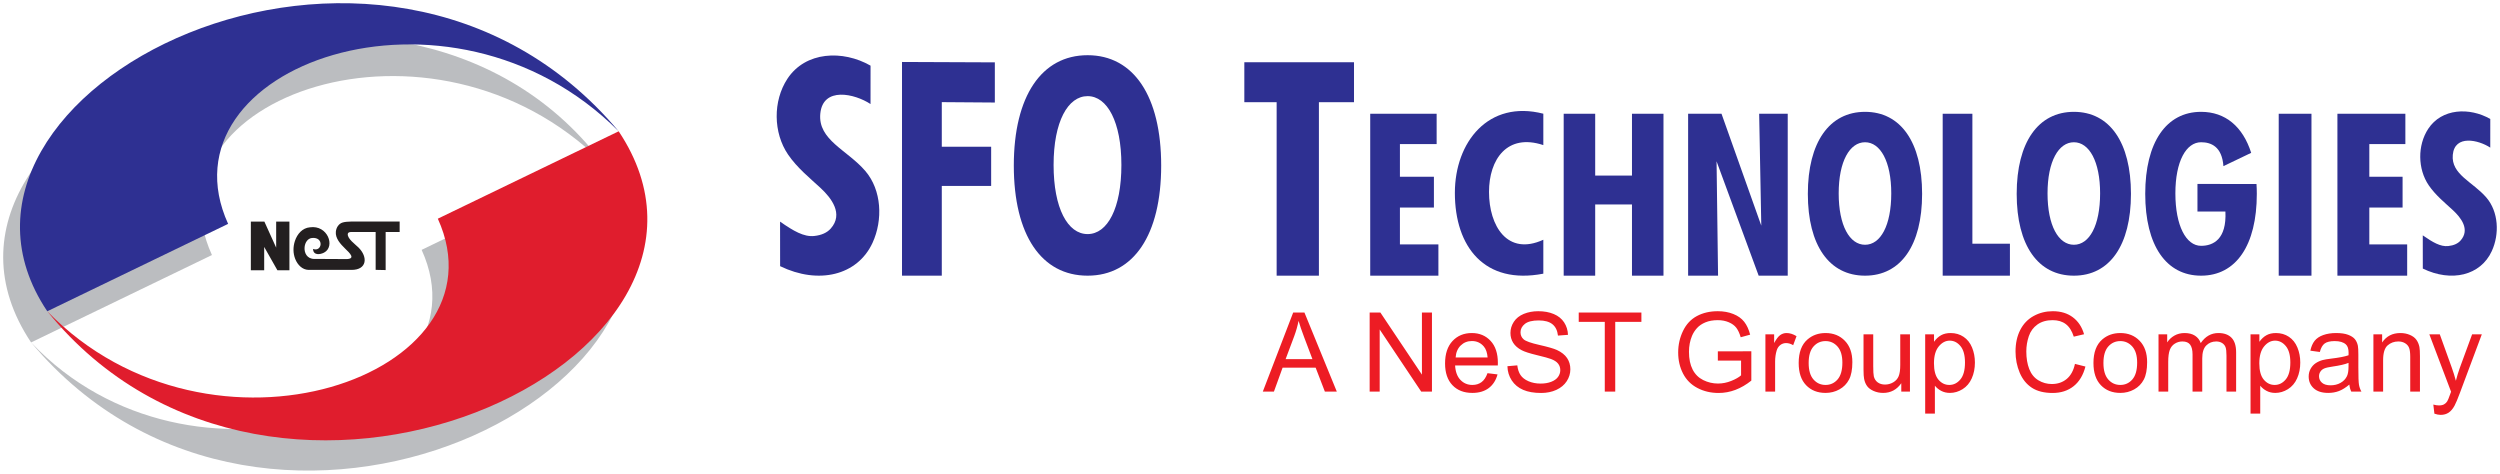 <svg xmlns="http://www.w3.org/2000/svg" xmlns:xlink="http://www.w3.org/1999/xlink" xmlns:inkscape="http://www.inkscape.org/namespaces/inkscape" version="1.1" width="7818.447" height="1481.755" viewBox="0 0 7818.447 1481.755">
<defs>
<clipPath id="clip_0">
<path transform="matrix(1,0,0,-1,10,1471.755)" d="M-9-9H7808V1471H-9Z" clip-rule="evenodd"/>
</clipPath>
</defs>
<g clip-path="url(#clip_0)">
<g inkscape:groupmode="layer" inkscape:label="Layer 1">
<path transform="matrix(1,0,0,-1,10,1471.755)" d="M1164.806 627.809V746.127H1091.431L1086.565 746.118C1080.61 745.723 1077.905 743.404 1077.598 739.68 1076.386 725.092 1100.899 707.833 1110.991 697.837 1141.267 667.904 1137.78 627.703 1089.771 627.703 1042.21 627.703 1002.08 627.703 954.536 627.703 935.872 628.318 920.932 642.723 913.317 661.826 906.202 679.726 906.255 699.682 912.21 717.872 919.614 740.401 935.986 758.837 958.99 760.839 1014.754 769.086 1039.443 700.841 1003.661 681.861 990.6 674.931 969.415 672.735 969.055 693.279 997.319 682.432 1004.794 731.451 965.401 727.489 952.226 726.049 944.093 713.261 942.617 699.365 940.721 681.509 949.811 661.809 973.323 661.941 1006.076 662.125 1038.838 661.607 1071.581 661.466 1104.852 661.326 1082.63 681.395 1069.772 693.885 1054.586 708.623 1038.258 726.673 1040.322 747.128 1041.63 760.058 1049.096 772.345 1061.92 775.981 1068.41 777.826 1076.667 778.687 1086.837 778.818V778.862H1239.867V746.127H1196.065V627.168ZM774.49 778.801H816.772L853.679 697.275V778.801H895.118V626.465H857.587L816.219 699.506V626.465H774.49Z" fill="#231f20" fill-rule="evenodd"/>
<path transform="matrix(1,0,0,-1,10,1471.755)" d="M87.229 400.828 652.823 674.149C429.562 1165.611 1340.312 1490.877 1872.425 964.602 1218.613 1822.918-390.339 1116.56 87.229 400.828" fill="#bbbdc0" fill-rule="evenodd"/>
<path transform="matrix(1,0,0,-1,10,1471.755)" d="M1874.228 963.683 1308.633 690.362C1531.894 198.9 587.179-127.947 87.503 400.513 832.459-486.673 2332.222 280.296 1874.228 963.683" fill="#bbbdc0" fill-rule="evenodd"/>
<path transform="matrix(1,0,0,-1,10,1471.755)" d="M1924.819 1061.141 1359.224 787.82C1582.485 296.358 649.761-28.395 137.966 498.144 849.764-380.106 2402.387 345.409 1924.819 1061.141" fill="#e01d2d" fill-rule="evenodd"/>
<path transform="matrix(1,0,0,-1,10,1471.755)" d="M137.82 498.286 703.414 771.607C480.153 1263.069 1395.506 1592.321 1924.777 1061.172 1179.821 1948.358-320.174 1181.673 137.82 498.286" fill="#2e3092" fill-rule="evenodd"/>
<path transform="matrix(1,0,0,-1,10,1471.755)" d="M2712.545 1266.441C2625.723 1316.115 2508.976 1311.237 2452.517 1225.374 2406.829 1155.861 2408.132 1056.565 2454.522 988.496 2483.145 946.508 2523.803 913.911 2555.632 884.408 2589.745 852.783 2628.851 802.991 2587.991 756.936 2576.627 744.138 2559.445 736.166 2536.211 733.723 2504.265 730.367 2471.532 749.252 2429.572 778.645L2429.72 639.364C2549.743 581.034 2671.614 610.148 2718.73 712.344 2751.736 783.979 2747.454 877.256 2696.151 937.057 2639.637 1002.952 2547.63 1033.757 2555.382 1116.196 2563.446 1201.881 2663.058 1178.896 2712.451 1146.367Z" fill="#2e3092"/>
<path transform="matrix(1,0,0,-1,10,1471.755)" d="M2810.913 1277.964V609.624H2935.333V890.227H3089.712V1012.833H2935.333V1152.344L3101.243 1151.117V1276.736Z" fill="#2e3092"/>
<path transform="matrix(1,0,0,-1,10,1471.755)" d="M3391.336 1299.115C3247.515 1299.115 3160.562 1171.111 3160.562 953.981 3160.562 736.842 3246.847 609.624 3391.336 609.624 3535.165 609.624 3621.45 736.842 3621.45 953.981 3621.45 1171.111 3535.165 1299.115 3391.336 1299.115ZM3391.336 1171.111C3452.886 1171.111 3497.031 1090.514 3497.031 955.874 3497.031 820.279 3453.554 739.691 3391.336 739.691 3329.126 739.691 3284.973 820.279 3284.973 955.874 3284.973 1091.461 3329.794 1171.111 3391.336 1171.111" fill="#2e3092"/>
<path transform="matrix(1,0,0,-1,10,1471.755)" d="M4275.207 1116.01V609.624H4488.432V707.398H4368.078V822.688H4474.382V919H4368.078V1021.153H4482.912V1116.01Z" fill="#2e3092"/>
<path transform="matrix(1,0,0,-1,10,1471.755)" d="M4816.574 1116.145C4645.081 1160.189 4539.931 1027.543 4539.931 868.49 4539.931 699.249 4633.176 580.417 4816.574 615.897V721.972C4704.08 670.541 4646.689 765.136 4646.689 871.482 4646.689 973.052 4703.11 1055.626 4816.574 1017.974Z" fill="#2e3092"/>
<path transform="matrix(1,0,0,-1,10,1471.755)" d="M4880.238 1116.01V609.624H4978.773V832.342H5093.809V609.624H5192.336V1116.01H5093.809V922.652H4978.773V1116.01Z" fill="#2e3092"/>
<path transform="matrix(1,0,0,-1,10,1471.755)" d="M5269.39 1116.01V609.624H5363.038L5358.347 967.287 5490.02 609.624H5580.904V1116.01H5491.567L5498.219 766.058 5373.825 1116.01Z" fill="#2e3092"/>
<path transform="matrix(1,0,0,-1,10,1471.755)" d="M6065.522 1116.01V609.624H6275.771V709.588H6158.393V1116.01Z" fill="#2e3092"/>
<path transform="matrix(1,0,0,-1,10,1471.755)" d="M7116.402 1116.01V609.624H7218.834V1116.01Z" fill="#2e3092"/>
<path transform="matrix(1,0,0,-1,10,1471.755)" d="M3881.499 1277.085V1152.153H3982.544V609.624H4114.717V1152.153H4224.486V1277.085Z" fill="#2e3092"/>
<path transform="matrix(1,0,0,-1,10,1471.755)" d="M5822.743 1122.004C5711.228 1122.004 5643.807 1026.88 5643.807 865.525 5643.807 704.163 5710.711 609.624 5822.743 609.624 5934.264 609.624 6001.168 704.163 6001.168 865.525 6001.168 1026.88 5934.264 1122.004 5822.743 1122.004ZM5822.743 1026.88C5870.467 1026.88 5904.696 966.987 5904.696 866.932 5904.696 766.168 5870.985 706.281 5822.743 706.281 5774.507 706.281 5740.272 766.168 5740.272 866.932 5740.272 967.691 5775.025 1026.88 5822.743 1026.88" fill="#2e3092"/>
<path transform="matrix(1,0,0,-1,10,1471.755)" d="M6475.883 1122.004C6364.368 1122.004 6296.947 1026.88 6296.947 865.525 6296.947 704.163 6363.85 609.624 6475.883 609.624 6587.404 609.624 6654.308 704.163 6654.308 865.525 6654.308 1026.88 6587.404 1122.004 6475.883 1122.004ZM6475.883 1026.88C6523.608 1026.88 6557.836 966.987 6557.836 866.932 6557.836 766.168 6524.125 706.281 6475.883 706.281 6427.647 706.281 6393.412 766.168 6393.412 866.932 6393.412 967.691 6428.165 1026.88 6475.883 1026.88" fill="#2e3092"/>
<path transform="matrix(1,0,0,-1,10,1471.755)" d="M7299.989 1116.01V609.624H7518.141V707.398H7399.763V822.688H7503.767V919H7399.763V1021.153H7512.493V1116.01Z" fill="#2e3092"/>
<path transform="matrix(1,0,0,-1,10,1471.755)" d="M7778.064 1099.684C7713.285 1136.745 7626.18 1133.106 7584.055 1069.043 7549.967 1017.178 7550.939 943.093 7585.551 892.307 7606.907 860.979 7637.242 836.658 7660.989 814.645 7686.442 791.05 7715.619 753.9 7685.133 719.538 7676.654 709.989 7663.835 704.042 7646.5 702.219 7622.665 699.715 7598.242 713.805 7566.936 735.735L7567.046 631.817C7656.596 588.297 7747.525 610.019 7782.678 686.267 7807.304 739.715 7804.11 809.309 7765.832 853.927 7723.667 903.092 7655.019 926.076 7660.803 987.584 7666.82 1051.515 7741.141 1034.365 7777.994 1010.095Z" fill="#2e3092"/>
<path transform="matrix(1,0,0,-1,10,1471.755)" d="M6873.632 1122.004C6764.793 1122.004 6698.965 1026.91 6698.965 865.573 6698.965 704.118 6764.294 609.624 6873.632 609.624 6982.591 609.624 7047.911 704.118 7047.911 865.573 7047.911 877.053 7047.565 885.465 7046.905 896.26L6862.279 896.522V810.304H6949.698C6954.018 723.054 6911.124 702.969 6873.632 702.969 6826.572 702.969 6793.239 766.201 6793.239 866.934 6793.239 967.667 6827.13 1026.91 6873.632 1026.91 6904.885 1026.91 6939.072 1013.375 6943.493 952.155L7030.311 993.78C7004.037 1076.033 6949.393 1122.004 6873.632 1122.004" fill="#2e3092"/>
<path transform="matrix(1,0,0,-1,10,1471.755)" d="M3939.253 246.998 4034.252 494.291H4069.489L4170.715 246.998H4133.404L4104.556 321.905H4001.144L3974.026 246.998ZM4010.586 348.566H4094.477L4068.624 417.026C4060.798 437.811 4054.922 454.908 4051.12 468.324 4047.953 452.435 4043.522 436.717 4037.761 421.057ZM4273.433 246.998V494.291H4307.006L4436.899 300.14V494.291H4468.277V246.998H4434.713L4304.819 441.32V246.998ZM4641.985 304.694 4673.363 300.834C4668.418 282.464 4659.261 268.24 4645.902 258.113 4632.486 248.035 4615.381 242.967 4594.596 242.967 4568.401 242.967 4547.615 251.029 4532.298 267.147 4516.931 283.272 4509.268 305.902 4509.268 335.036 4509.268 365.205 4517.045 388.577 4532.534 405.225 4548.08 421.865 4568.172 430.213 4592.931 430.213 4616.883 430.213 4636.46 422.036 4651.598 405.74 4666.802 389.443 4674.4 366.47 4674.4 336.937 4674.4 335.092 4674.342 332.383 4674.228 328.817H4540.646C4541.748 309.125 4547.329 294.036 4557.351 283.615 4567.364 273.137 4579.801 267.897 4594.776 267.897 4605.882 267.897 4615.381 270.835 4623.273 276.711 4631.164 282.522 4637.382 291.849 4641.985 304.694ZM4542.319 353.805H4642.328C4641.006 368.829 4637.146 380.172 4630.87 387.664 4621.2 399.35 4608.649 405.225 4593.274 405.225 4579.344 405.225 4567.592 400.558 4558.093 391.23 4548.594 381.902 4543.355 369.408 4542.319 353.805ZM4704.284 326.459 4735.147 329.16C4736.584 316.78 4739.979 306.644 4745.34 298.704 4750.694 290.756 4758.985 284.366 4770.214 279.469 4781.435 274.581 4794.108 272.157 4808.153 272.157 4820.647 272.157 4831.648 274.002 4841.204 277.69 4850.76 281.428 4857.9 286.496 4862.568 292.943 4867.228 299.455 4869.587 306.473 4869.587 314.136 4869.587 321.905 4867.342 328.646 4862.797 334.456 4858.301 340.275 4850.874 345.114 4840.567 349.023 4833.892 351.618 4819.268 355.649 4796.524 361.117 4773.837 366.585 4757.891 371.709 4748.792 376.549 4736.992 382.71 4728.178 390.422 4722.36 399.578 4716.607 408.734 4713.726 418.984 4713.726 430.385 4713.726 442.822 4717.235 454.508 4724.318 465.329 4731.402 476.215 4741.766 484.449 4755.353 490.088 4768.998 495.678 4784.087 498.494 4800.727 498.494 4819.096 498.494 4835.214 495.564 4849.266 489.631 4863.254 483.755 4874.026 475.065 4881.566 463.607 4889.05 452.149 4893.138 439.133 4893.717 424.623L4862.331 422.265C4860.61 437.868 4854.905 449.726 4845.178 457.674 4835.442 465.68 4821.112 469.654 4802.106 469.654 4782.3 469.654 4767.904 466.022 4758.813 458.768 4749.771 451.513 4745.217 442.765 4745.217 432.572 4745.217 423.644 4748.449 416.332 4754.839 410.636 4761.172 404.874 4777.583 399.007 4804.179 393.017 4830.782 386.97 4849.038 381.731 4858.937 377.242 4873.332 370.559 4883.982 362.154 4890.837 352.018 4897.684 341.825 4901.087 330.082 4901.087 316.837 4901.087 303.658 4897.341 291.278 4889.801 279.641 4882.26 268.012 4871.43 258.978 4857.329 252.466 4843.219 246.019 4827.33 242.795 4809.712 242.795 4787.31 242.795 4768.541 246.019 4753.452 252.58 4738.314 259.092 4726.448 268.877 4717.814 282.007 4709.238 295.073 4704.684 309.933 4704.284 326.459ZM5008.751 246.998V465.1H4927.282V494.291H5123.278V465.1H5041.458V246.998ZM5362.336 344.02V372.974L5467.07 373.154V281.428C5451.01 268.591 5434.427 258.978 5417.323 252.466 5400.226 246.019 5382.664 242.795 5364.703 242.795 5340.4 242.795 5318.293 247.977 5298.487 258.399 5278.624 268.763 5263.649 283.852 5253.513 303.478 5243.386 323.17 5238.318 345.171 5238.318 369.465 5238.318 393.531 5243.386 415.989 5253.456 436.832 5263.478 457.731 5277.988 473.22 5296.871 483.356 5315.755 493.434 5337.52 498.494 5362.165 498.494 5380.012 498.494 5396.194 495.621 5410.647 489.803 5425.1 484.041 5436.443 475.987 5444.62 465.623 5452.846 455.259 5459.065 441.785 5463.39 425.146L5433.848 417.026C5430.11 429.634 5425.5 439.541 5420.032 446.739 5414.507 453.928 5406.616 459.69 5396.366 464.007 5386.173 468.324 5374.773 470.511 5362.336 470.511 5347.369 470.511 5334.41 468.209 5323.532 463.664 5312.589 459.11 5303.84 453.129 5297.1 445.702 5290.424 438.268 5285.242 430.156 5281.496 421.228 5275.221 405.968 5272.054 389.386 5272.054 371.481 5272.054 349.431 5275.858 331.004 5283.455 316.152 5291.061 301.291 5302.11 290.299 5316.62 283.101 5331.13 275.903 5346.504 272.272 5362.801 272.272 5377.017 272.272 5390.841 275.038 5404.315 280.506 5417.845 285.925 5428.038 291.735 5434.999 297.953V344.02ZM5511.121 246.998V426.125H5538.411V399.007C5545.38 411.672 5551.827 420.078 5557.76 424.109 5563.627 428.141 5570.139 430.213 5577.215 430.213 5587.465 430.213 5597.829 426.925 5608.421 420.421L5597.943 392.209C5590.574 396.64 5583.148 398.827 5575.721 398.827 5569.038 398.827 5563.113 396.812 5557.817 392.846 5552.521 388.814 5548.775 383.281 5546.53 376.206 5543.135 365.434 5541.463 353.634 5541.463 340.789V246.998ZM5615.162 336.586C5615.162 369.751 5624.375 394.339 5642.859 410.285 5658.234 423.53 5677.004 430.213 5699.168 430.213 5723.813 430.213 5743.962 422.151 5759.565 405.968 5775.225 389.851 5783.003 367.564 5783.003 339.124 5783.003 316.038 5779.542 297.896 5772.638 284.708 5765.726 271.472 5755.648 261.222 5742.468 253.91 5729.224 246.598 5714.828 242.967 5699.168 242.967 5674.123 242.967 5653.851 250.972 5638.363 267.09 5622.874 283.158 5615.162 306.302 5615.162 336.586ZM5646.368 336.586C5646.368 313.614 5651.379 296.46 5661.4 285.059 5671.413 273.602 5684.022 267.897 5699.168 267.897 5714.257 267.897 5726.808 273.659 5736.822 285.117 5746.785 296.574 5751.796 314.079 5751.796 337.565 5751.796 359.738 5746.785 376.549 5736.707 387.949 5726.629 399.35 5714.135 405.046 5699.168 405.046 5684.022 405.046 5671.413 399.35 5661.4 388.006 5651.379 376.663 5646.368 359.501 5646.368 336.586ZM5936.04 246.998V273.308C5922.052 253.045 5903.103 242.967 5879.152 242.967 5868.616 242.967 5858.717 244.982 5849.561 249.014 5840.404 253.045 5833.607 258.17 5829.176 264.274 5824.687 270.435 5821.578 277.919 5819.791 286.781 5818.583 292.771 5817.947 302.213 5817.947 315.172V426.125H5848.296V326.801C5848.296 310.912 5848.925 300.255 5850.132 294.73 5852.091 286.724 5856.122 280.506 5862.283 275.903 5868.502 271.35 5876.156 269.105 5885.256 269.105 5894.355 269.105 5902.875 271.415 5910.88 276.075 5918.886 280.743 5924.525 287.132 5927.805 295.13 5931.143 303.193 5932.816 314.879 5932.816 330.139V426.125H5963.157V246.998ZM6010.775 178.367V426.125H6038.415V402.859C6044.919 411.958 6052.288 418.813 6060.523 423.358 6068.699 427.904 6078.655 430.213 6090.35 430.213 6105.659 430.213 6119.132 426.239 6130.826 418.405 6142.57 410.522 6151.383 399.407 6157.308 385.068 6163.298 370.73 6166.293 355.013 6166.293 337.916 6166.293 319.603 6163.012 303.078 6156.386 288.397 6149.824 273.716 6140.268 262.487 6127.717 254.653 6115.166 246.884 6101.979 242.967 6088.163 242.967 6078.027 242.967 6068.985 245.096 6060.922 249.356 6052.868 253.616 6046.298 259.035 6041.116 265.539V178.367ZM6038.235 335.55C6038.235 312.52 6042.904 295.481 6052.231 284.423 6061.559 273.422 6072.903 267.897 6086.147 267.897 6099.62 267.897 6111.192 273.602 6120.805 285.059 6130.419 296.46 6135.258 314.136 6135.258 338.088 6135.258 360.946 6130.533 377.985 6121.148 389.386 6111.763 400.729 6100.542 406.433 6087.526 406.433 6074.567 406.433 6063.11 400.386 6053.154 388.292 6043.189 376.206 6038.235 358.587 6038.235 335.55ZM6479.173 333.714 6511.93 325.422C6505.083 298.59 6492.704 278.09 6474.913 263.923 6457.058 249.822 6435.293 242.795 6409.506 242.795 6382.845 242.795 6361.194 248.206 6344.498 259.035 6327.801 269.913 6315.078 285.631 6306.379 306.187 6297.688 326.801 6293.314 348.909 6293.314 372.517 6293.314 398.256 6298.202 420.706 6308.052 439.884 6317.894 459.053 6331.889 473.62 6350.08 483.584 6368.221 493.548 6388.198 498.494 6410.02 498.494 6434.779 498.494 6455.564 492.218 6472.432 479.61 6489.309 467.002 6501.052 449.326 6507.67 426.468L6475.485 418.87C6469.731 436.889 6461.44 449.962 6450.497 458.196 6439.618 466.43 6425.908 470.511 6409.326 470.511 6390.328 470.511 6374.496 465.965 6361.717 456.866 6348.929 447.71 6339.952 435.51 6334.827 420.135 6329.645 404.817 6327.05 388.986 6327.05 372.689 6327.05 351.618 6330.102 333.305 6336.206 317.588 6342.368 301.928 6351.866 290.184 6364.826 282.407 6377.777 274.638 6391.772 270.778 6406.853 270.778 6425.166 270.778 6440.655 276.075 6453.377 286.61 6466.1 297.203 6474.676 312.928 6479.173 333.714ZM6537.032 336.586C6537.032 369.751 6546.246 394.339 6564.73 410.285 6580.104 423.53 6598.874 430.213 6621.038 430.213 6645.683 430.213 6665.832 422.151 6681.435 405.968 6697.096 389.851 6704.873 367.564 6704.873 339.124 6704.873 316.038 6701.413 297.896 6694.509 284.708 6687.597 271.472 6677.518 261.222 6664.339 253.91 6651.094 246.598 6636.698 242.967 6621.038 242.967 6595.993 242.967 6575.722 250.972 6560.233 267.09 6544.744 283.158 6537.032 306.302 6537.032 336.586ZM6568.239 336.586C6568.239 313.614 6573.25 296.46 6583.271 285.059 6593.284 273.602 6605.892 267.897 6621.038 267.897 6636.128 267.897 6648.678 273.659 6658.692 285.117 6668.656 296.574 6673.667 314.079 6673.667 337.565 6673.667 359.738 6668.656 376.549 6658.577 387.949 6648.499 399.35 6636.005 405.046 6621.038 405.046 6605.892 405.046 6593.284 399.35 6583.271 388.006 6573.25 376.663 6568.239 359.501 6568.239 336.586ZM6740.511 246.998V426.125H6767.629V401.014C6773.276 409.771 6780.759 416.854 6790.087 422.151 6799.414 427.504 6810.064 430.213 6821.987 430.213 6835.223 430.213 6846.11 427.447 6854.573 421.922 6863.092 416.389 6869.082 408.734 6872.534 398.827 6886.758 419.735 6905.185 430.213 6927.872 430.213 6945.662 430.213 6959.306 425.26 6968.863 415.41 6978.419 405.568 6983.201 390.422 6983.201 369.988V246.998H6953.031V359.852C6953.031 371.995 6952.051 380.752 6950.093 386.105 6948.077 391.401 6944.511 395.718 6939.386 399.007 6934.204 402.231 6928.1 403.895 6921.131 403.895 6908.523 403.895 6898.101 399.692 6889.753 391.287 6881.462 382.938 6877.259 369.522 6877.259 351.096V246.998H6846.918V363.361C6846.918 376.892 6844.437 387.027 6839.483 393.76 6834.538 400.5 6826.475 403.895 6815.189 403.895 6806.669 403.895 6798.778 401.651 6791.523 397.106 6784.268 392.609 6778.972 386.048 6775.748 377.414 6772.468 368.715 6770.852 356.221 6770.852 339.932V246.998ZM7028.28 178.367V426.125H7055.921V402.859C7062.425 411.958 7069.794 418.813 7078.028 423.358 7086.205 427.904 7096.161 430.213 7107.855 430.213 7123.165 430.213 7136.638 426.239 7148.332 418.405 7160.075 410.522 7168.889 399.407 7174.814 385.068 7180.803 370.73 7183.798 355.013 7183.798 337.916 7183.798 319.603 7180.518 303.078 7173.891 288.397 7167.33 273.716 7157.774 262.487 7145.223 254.653 7132.672 246.884 7119.484 242.967 7105.668 242.967 7095.532 242.967 7086.49 245.096 7078.428 249.356 7070.373 253.616 7063.804 259.035 7058.622 265.539V178.367ZM7055.741 335.55C7055.741 312.52 7060.409 295.481 7069.736 284.423 7079.064 273.422 7090.408 267.897 7103.653 267.897 7117.126 267.897 7128.698 273.602 7138.311 285.059 7147.924 296.46 7152.763 314.136 7152.763 338.088 7152.763 360.946 7148.038 377.985 7138.654 389.386 7129.269 400.729 7118.048 406.433 7105.031 406.433 7092.073 406.433 7080.615 400.386 7070.659 388.292 7060.694 376.206 7055.741 358.587 7055.741 335.55ZM7337.301 269.105C7326.014 259.549 7315.185 252.817 7304.821 248.843 7294.4 244.925 7283.236 242.967 7271.313 242.967 7251.622 242.967 7236.541 247.749 7225.94 257.362 7215.405 266.975 7210.109 279.298 7210.109 294.216 7210.109 303.021 7212.067 311.027 7216.098 318.282 7220.073 325.536 7225.312 331.347 7231.758 335.729 7238.263 340.103 7245.517 343.441 7253.637 345.685 7259.57 347.244 7268.547 348.794 7280.584 350.239 7305.115 353.168 7323.191 356.628 7334.763 360.717 7334.877 364.863 7334.934 367.507 7334.934 368.6 7334.934 380.98 7332.062 389.736 7326.3 394.739 7318.588 401.651 7307.008 405.046 7291.756 405.046 7277.475 405.046 7266.94 402.573 7260.085 397.562 7253.295 392.552 7248.284 383.689 7245.004 370.959L7215.347 375.047C7218.057 387.721 7222.489 398.028 7228.65 405.796 7234.811 413.631 7243.796 419.67 7255.482 423.873 7267.168 428.083 7280.698 430.213 7296.13 430.213 7311.448 430.213 7323.827 428.369 7333.383 424.795 7342.94 421.171 7349.966 416.683 7354.511 411.207 7359.008 405.74 7362.117 398.885 7363.954 390.536 7364.933 385.354 7365.455 376.026 7365.455 362.553V322.076C7365.455 293.808 7366.084 275.96 7367.413 268.534 7368.678 261.051 7371.265 253.853 7375.068 246.998H7343.34C7340.23 253.274 7338.158 260.643 7337.301 269.105ZM7334.763 336.937C7323.713 332.383 7307.188 328.588 7285.187 325.422 7272.693 323.635 7263.83 321.619 7258.705 319.375 7253.523 317.131 7249.492 313.842 7246.725 309.468 7243.91 305.151 7242.466 300.369 7242.466 295.073 7242.466 286.961 7245.575 280.22 7251.679 274.81 7257.783 269.456 7266.768 266.747 7278.569 266.747 7290.255 266.747 7300.676 269.277 7309.775 274.402 7318.874 279.526 7325.607 286.553 7329.866 295.424 7333.155 302.271 7334.763 312.406 7334.763 325.765ZM7412.55 246.998V426.125H7439.84V400.672C7453.027 420.363 7472.025 430.213 7496.842 430.213 7507.671 430.213 7517.57 428.255 7526.612 424.395 7535.711 420.478 7542.444 415.41 7546.94 409.077 7551.486 402.802 7554.595 395.318 7556.439 386.684 7557.533 381.037 7558.104 371.195 7558.104 357.143V246.998H7527.706V355.992C7527.706 368.315 7526.555 377.585 7524.197 383.746 7521.83 389.851 7517.627 394.739 7511.637 398.37 7505.598 402.051 7498.572 403.895 7490.452 403.895 7477.501 403.895 7466.386 399.75 7456.944 391.573 7447.559 383.339 7442.892 367.792 7442.892 344.82V246.998ZM7603.306 178.024 7599.903 206.521C7606.587 204.734 7612.34 203.812 7617.294 203.812 7624.034 203.812 7629.445 204.963 7633.476 207.215 7637.565 209.459 7640.845 212.568 7643.432 216.657 7645.39 219.652 7648.443 227.192 7652.702 239.229 7653.282 240.951 7654.204 243.375 7655.412 246.655L7587.466 426.125H7620.174L7657.485 322.427C7662.258 309.239 7666.641 295.424 7670.436 280.914 7673.953 294.844 7678.099 308.432 7682.93 321.733L7721.219 426.125H7751.569L7683.452 243.946C7676.14 224.254 7670.436 210.724 7666.404 203.298 7660.994 193.276 7654.832 185.964 7647.871 181.305 7640.845 176.637 7632.554 174.278 7622.883 174.278 7617.008 174.278 7610.504 175.543 7603.306 178.024" fill="#ed1c24"/>
</g>
</g>
</svg>
